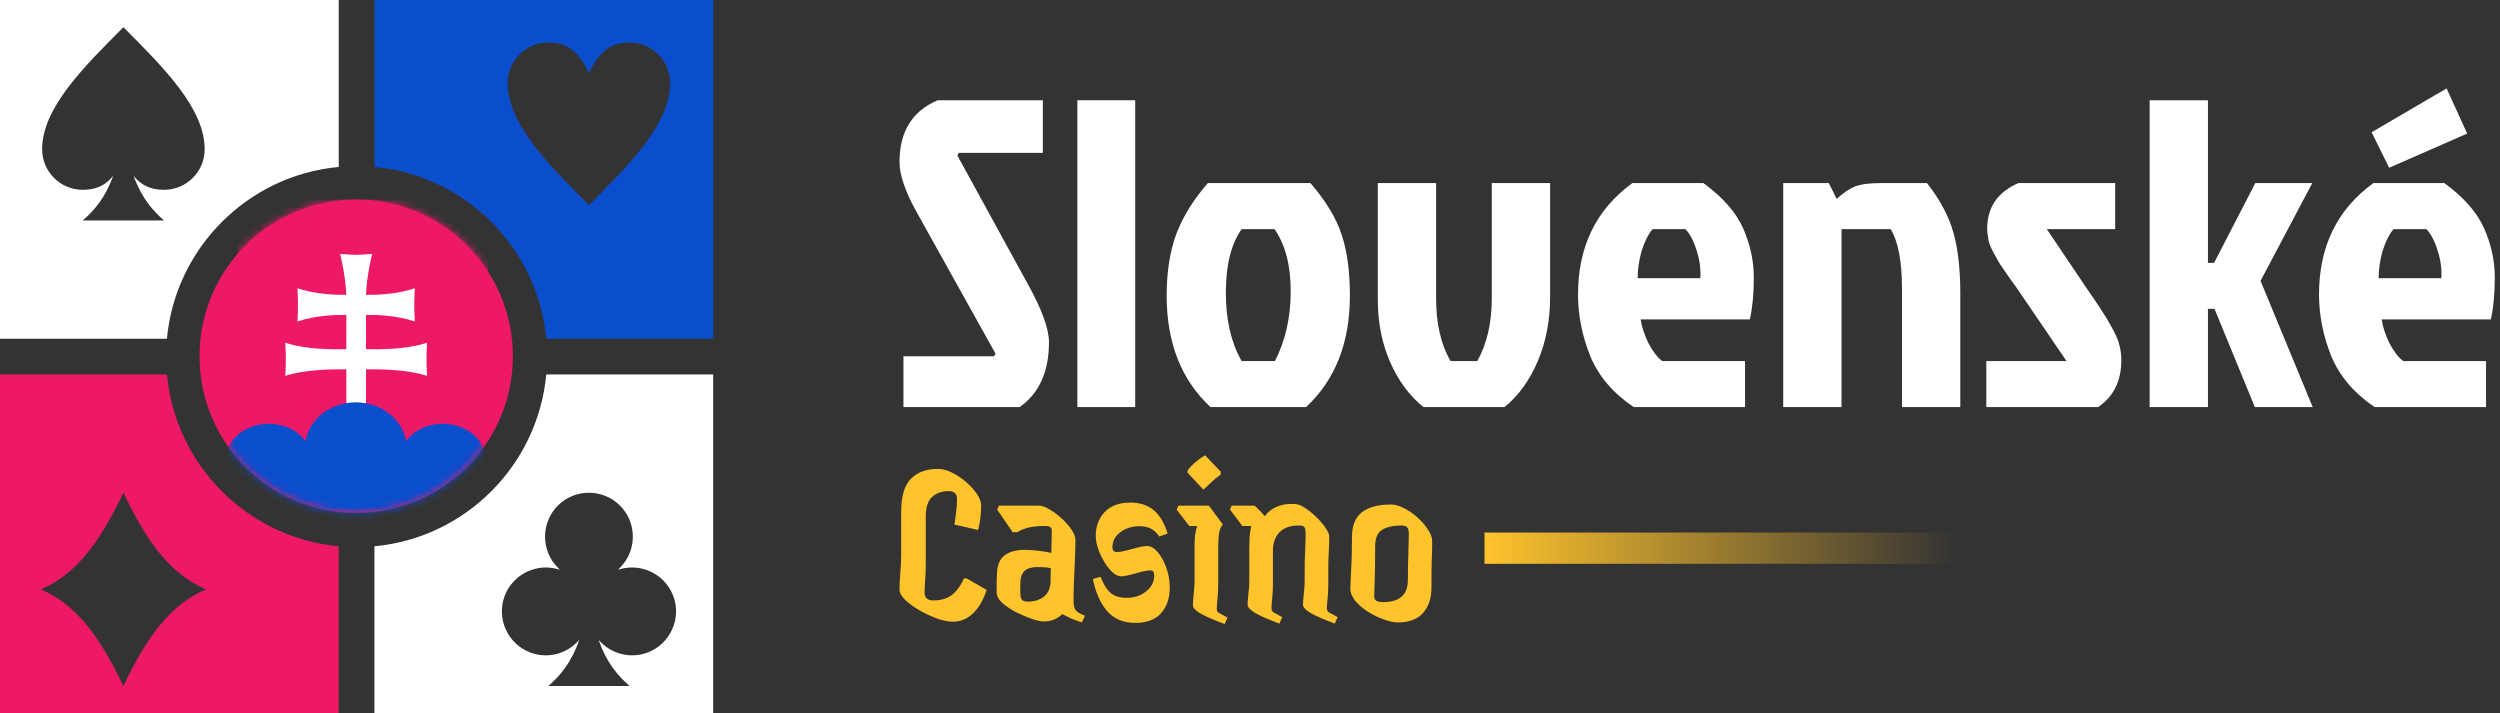 <?xml version="1.0" encoding="UTF-8"?>
<svg xmlns="http://www.w3.org/2000/svg" width="333" height="95" viewBox="0 0 333 95" fill="none">
  <rect x="0" y="0" width="333" height="95" fill="#333333" stroke="none"/>
  <path d="M323.198 30.519H318.819C318.235 31.22 317.748 32.193 317.359 33.438C317.009 34.684 316.833 35.89 316.833 37.058H325.183C325.261 35.89 325.105 34.684 324.716 33.438C324.326 32.154 323.82 31.18 323.198 30.519ZM331.138 48.093V54.224H316.308C313.583 52.394 311.657 50.137 310.528 47.451C309.438 44.726 308.893 41.982 308.893 39.218C308.893 32.835 311.306 27.891 316.133 24.388H325.591C328.199 26.296 329.971 28.32 330.905 30.46C331.839 32.601 332.306 34.762 332.306 36.941C332.306 39.121 332.131 40.989 331.781 42.547H317.242C317.359 43.442 317.69 44.473 318.235 45.641C318.819 46.77 319.441 47.587 320.103 48.093H331.138ZM315.899 17.615L325.883 11.777L328.628 17.791L318.235 22.345L315.899 17.615Z" fill="white"></path>
  <path d="M286.333 54.224V13.353H294.098V35.015H294.916L300.404 24.388H307.994L301.105 37.408L308.053 54.224H300.346L294.974 41.145H294.098V54.224H286.333Z" fill="white"></path>
  <path d="M268.84 24.388H281.743V30.519H272.635L278.181 38.751C280.673 42.294 282.054 44.726 282.327 46.05C282.483 46.672 282.56 47.315 282.56 47.977C282.56 50.74 281.529 52.823 279.466 54.224H264.577V48.093H275.262L269.015 38.926C268.742 38.498 268.314 37.895 267.73 37.117C267.185 36.338 266.757 35.715 266.446 35.248C266.134 34.742 265.92 34.372 265.803 34.139C265.687 33.905 265.531 33.613 265.336 33.263C265.142 32.874 265.005 32.543 264.928 32.27C264.772 31.531 264.694 30.927 264.694 30.46C264.694 27.619 266.076 25.595 268.84 24.388Z" fill="white"></path>
  <path d="M250.487 24.388H256.676C258.389 26.568 259.556 28.748 260.179 30.927C260.802 33.107 261.113 35.832 261.113 39.102V54.224H253.348V38.518C253.348 34.82 252.842 32.154 251.83 30.519H245.29V54.224H237.525V24.388H243.597L244.648 26.49C245.505 25.712 246.303 25.167 247.042 24.855C247.821 24.544 248.969 24.388 250.487 24.388Z" fill="white"></path>
  <path d="M224.499 30.519H220.12C219.536 31.219 219.049 32.193 218.66 33.438C218.31 34.684 218.135 35.89 218.135 37.058H226.484C226.562 35.89 226.406 34.684 226.017 33.438C225.628 32.154 225.122 31.18 224.499 30.519ZM232.439 48.093V54.224H217.609C214.884 52.394 212.958 50.137 211.829 47.451C210.739 44.726 210.194 41.982 210.194 39.218C210.194 32.835 212.607 27.891 217.434 24.388H226.893C229.501 26.296 231.272 28.32 232.206 30.46C233.14 32.601 233.607 34.762 233.607 36.941C233.607 39.121 233.432 40.989 233.082 42.547H218.543C218.66 43.442 218.991 44.473 219.536 45.641C220.12 46.77 220.743 47.587 221.404 48.093H232.439Z" fill="white"></path>
  <path d="M200.398 54.224H189.597C187.728 52.706 186.249 50.701 185.159 48.21C184.069 45.719 183.524 42.955 183.524 39.919V24.388H191.29V39.685C191.29 43.111 191.932 45.913 193.217 48.093H196.778C198.063 45.797 198.705 43.014 198.705 39.744V24.388H206.471V39.627C206.471 42.702 205.926 45.524 204.836 48.093C203.746 50.662 202.267 52.706 200.398 54.224Z" fill="white"></path>
  <path d="M173.966 54.224H161.238C157.346 50.604 155.399 45.66 155.399 39.394C155.399 36.241 155.828 33.496 156.684 31.161C157.579 28.826 158.98 26.568 160.888 24.388H174.55C176.574 26.724 177.956 29.001 178.696 31.219C179.435 33.399 179.805 36.124 179.805 39.394C179.805 45.66 177.859 50.604 173.966 54.224ZM165.384 48.093H169.821C171.222 45.368 171.923 42.274 171.923 38.81C171.923 35.345 171.203 32.582 169.763 30.519H165.384C163.982 32.504 163.282 35.326 163.282 38.985C163.282 42.605 163.982 45.641 165.384 48.093Z" fill="white"></path>
  <path d="M151.209 13.353V54.224H143.502V13.353H151.209Z" fill="white"></path>
  <path d="M124.894 13.353H138.907V20.36H127.697L127.522 20.71L136.863 37.759C138.771 41.184 139.724 43.792 139.724 45.583C139.724 49.514 138.42 52.394 135.812 54.224H120.34V47.451H132.426L132.601 47.101L122.092 28.242C120.574 25.517 119.814 23.298 119.814 21.586C119.814 17.538 121.508 14.793 124.894 13.353Z" fill="white"></path>
  <path d="M186.189 82.906C185.681 82.906 185.066 82.779 184.345 82.524C183.624 82.27 182.925 81.931 182.247 81.507C181.568 81.083 180.996 80.595 180.529 80.044C180.084 79.493 179.862 78.931 179.862 78.359C179.862 78.105 179.894 77.362 179.957 76.133C180.042 74.903 180.084 73.367 180.084 71.522C180.084 70.039 180.519 68.947 181.388 68.247C182.257 67.548 183.561 67.198 185.299 67.198C185.808 67.198 186.37 67.357 186.984 67.675C187.62 67.993 188.224 68.406 188.797 68.915C189.369 69.424 189.835 69.964 190.196 70.537C190.577 71.088 190.768 71.607 190.768 72.095C190.768 72.9 190.747 73.769 190.705 74.702C190.683 75.635 190.673 76.833 190.673 78.295C190.673 79.652 190.302 80.765 189.56 81.634C188.818 82.482 187.694 82.906 186.189 82.906ZM184.154 80.203C185.32 80.203 186.168 79.959 186.698 79.472C187.249 78.984 187.525 78.263 187.525 77.309C187.525 76.631 187.535 75.868 187.557 75.02C187.578 74.151 187.599 73.356 187.62 72.635C187.641 71.893 187.652 71.374 187.652 71.077C187.652 70.717 187.588 70.452 187.461 70.282C187.334 70.092 187.08 69.996 186.698 69.996C185.553 69.996 184.674 70.198 184.059 70.6C183.465 70.982 183.169 71.713 183.169 72.794C183.169 74.829 183.147 76.366 183.105 77.405C183.063 78.422 183.041 79.111 183.041 79.472C183.041 79.959 183.412 80.203 184.154 80.203Z" fill="#FFC32C"></path>
  <path d="M170.412 83.065C169.055 82.556 168.006 82.1 167.264 81.697C166.543 81.273 166.183 80.892 166.183 80.553C166.183 80.256 166.214 79.8 166.278 79.186C166.363 78.549 166.405 77.935 166.405 77.341V73.271C166.405 72.847 166.416 72.317 166.437 71.681C166.479 71.045 166.554 70.505 166.66 70.06H165.483L163.83 67.866L164.052 67.357H167.041C167.126 67.357 167.306 67.505 167.582 67.802C167.879 68.078 168.175 68.396 168.472 68.756C168.875 68.205 169.373 67.802 169.967 67.548C170.581 67.272 171.175 67.134 171.747 67.134H172.415C172.839 67.134 173.305 67.304 173.814 67.643C174.344 67.982 174.853 68.396 175.34 68.883C175.849 69.371 176.262 69.858 176.58 70.346C176.898 70.812 177.057 71.194 177.057 71.49C177.057 72.02 177.036 72.678 176.994 73.462C176.951 74.246 176.93 74.882 176.93 75.37V77.691C176.93 78.454 176.898 79.132 176.835 79.726C176.771 80.298 176.739 80.733 176.739 81.03C176.739 81.242 176.814 81.411 176.962 81.538C177.132 81.644 177.534 81.867 178.17 82.206L177.789 83.065C176.432 82.556 175.383 82.1 174.641 81.697C173.92 81.273 173.56 80.892 173.56 80.553C173.56 80.256 173.591 79.8 173.655 79.186C173.74 78.549 173.782 77.935 173.782 77.341V75.688C173.782 75.009 173.803 74.236 173.846 73.367C173.888 72.497 173.909 71.734 173.909 71.077C173.909 70.653 173.856 70.367 173.75 70.219C173.644 70.07 173.411 69.996 173.051 69.996C171.864 69.996 170.984 70.303 170.412 70.918C169.839 71.512 169.553 72.338 169.553 73.398V77.691C169.553 78.454 169.521 79.132 169.458 79.726C169.394 80.298 169.362 80.733 169.362 81.03C169.362 81.242 169.437 81.411 169.585 81.538C169.755 81.644 170.157 81.867 170.793 82.206L170.412 83.065Z" fill="#FFC32C"></path>
  <path d="M160.292 65.227L158.193 62.969V62.651C158.766 61.888 159.539 61.22 160.515 60.648L162.613 62.842L162.581 63.223C162.157 63.52 161.755 63.849 161.373 64.209C161.013 64.569 160.652 64.909 160.292 65.227ZM163.122 83.128C161.765 82.62 160.716 82.164 159.974 81.761C159.253 81.337 158.893 80.956 158.893 80.616C158.893 80.32 158.925 79.864 158.988 79.249C159.073 78.613 159.115 77.999 159.115 77.405V72.858C159.115 72.307 159.137 71.798 159.179 71.332C159.243 70.844 159.338 70.42 159.465 70.06H158.416L156.731 67.897L156.953 67.357H161.023L162.868 69.837C162.613 70.176 162.444 70.6 162.359 71.109C162.295 71.618 162.263 72.264 162.263 73.049V77.755C162.263 78.518 162.232 79.196 162.168 79.79C162.104 80.362 162.073 80.797 162.073 81.093C162.073 81.305 162.147 81.475 162.295 81.602C162.465 81.708 162.868 81.931 163.504 82.27L163.122 83.128Z" fill="#FFC32C"></path>
  <path d="M151.264 82.969C149.653 82.969 148.391 82.45 147.48 81.411C146.568 80.351 145.932 78.921 145.572 77.119L146.59 76.832C146.992 77.85 147.448 78.571 147.957 78.995C148.487 79.419 149.197 79.631 150.087 79.631C151.105 79.631 151.963 79.344 152.663 78.772C153.384 78.2 153.744 77.5 153.744 76.674C153.744 76.207 153.574 75.974 153.235 75.974C152.96 75.974 152.557 76.038 152.027 76.165C151.518 76.292 151.009 76.43 150.501 76.578C149.992 76.705 149.61 76.769 149.356 76.769C148.974 76.769 148.582 76.589 148.179 76.228C147.798 75.868 147.437 75.412 147.098 74.861C146.759 74.289 146.484 73.695 146.272 73.08C146.06 72.466 145.954 71.893 145.954 71.363C145.954 70.113 146.346 69.063 147.13 68.215C147.936 67.368 149.08 66.944 150.564 66.944C151.836 66.944 152.875 67.283 153.68 67.961C154.486 68.639 155.101 69.678 155.525 71.077L154.412 71.459C153.839 70.547 152.97 70.091 151.804 70.091C150.787 70.091 149.928 70.356 149.229 70.886C148.529 71.416 148.179 72.084 148.179 72.89C148.179 73.314 148.381 73.526 148.784 73.526C149.102 73.526 149.515 73.462 150.024 73.335C150.532 73.186 151.041 73.049 151.55 72.921C152.059 72.794 152.472 72.731 152.79 72.731C153.278 72.731 153.755 73.006 154.221 73.557C154.687 74.109 155.069 74.808 155.366 75.656C155.662 76.504 155.811 77.373 155.811 78.263C155.811 79.684 155.419 80.828 154.634 81.698C153.85 82.545 152.726 82.969 151.264 82.969Z" fill="#FFC32C"></path>
  <path d="M144.107 82.906C143.598 82.736 143.132 82.567 142.708 82.397C142.284 82.206 141.881 82.005 141.499 81.793C141.202 82.09 140.842 82.333 140.418 82.524C140.015 82.694 139.549 82.779 139.019 82.779C138.659 82.779 138.129 82.662 137.429 82.429C136.751 82.196 136.051 81.899 135.331 81.538C134.61 81.157 133.995 80.744 133.486 80.298C132.999 79.832 132.755 79.376 132.755 78.931C132.755 78.38 132.755 77.892 132.755 77.468C132.776 77.023 132.787 76.758 132.787 76.674C132.787 75.423 133.105 74.543 133.741 74.034C134.398 73.504 135.309 73.239 136.475 73.239C137.069 73.239 137.705 73.282 138.383 73.367C139.061 73.451 139.613 73.547 140.037 73.653C140.058 73.059 140.068 72.498 140.068 71.968C140.09 71.416 140.1 71.003 140.1 70.727C140.1 70.494 140.037 70.325 139.909 70.219C139.782 70.113 139.549 70.06 139.21 70.06C138.383 70.06 137.684 70.123 137.111 70.251C136.539 70.378 135.998 70.59 135.49 70.886H134.885L132.819 67.866L133.073 67.357H138.383C138.807 67.357 139.284 67.526 139.814 67.866C140.365 68.184 140.906 68.586 141.436 69.074C141.966 69.561 142.4 70.06 142.739 70.568C143.079 71.077 143.248 71.522 143.248 71.904C143.248 72.603 143.227 73.43 143.185 74.384C143.142 75.338 143.1 76.313 143.057 77.309C143.015 78.285 142.994 79.175 142.994 79.98C142.994 80.616 143.1 81.061 143.312 81.316C143.524 81.549 143.926 81.782 144.52 82.016L144.107 82.906ZM135.903 78.931C135.903 79.461 135.998 79.8 136.189 79.949C136.38 80.076 136.613 80.139 136.889 80.139C137.758 80.139 138.479 79.917 139.051 79.472C139.644 79.005 139.941 78.285 139.941 77.309C139.941 77.119 139.941 76.885 139.941 76.61C139.962 76.334 139.973 76.027 139.973 75.688C139.74 75.624 139.454 75.582 139.114 75.561C138.775 75.539 138.468 75.529 138.192 75.529C137.429 75.529 136.857 75.698 136.475 76.038C136.094 76.377 135.903 76.97 135.903 77.818V78.931Z" fill="#FFC32C"></path>
  <path d="M126.937 82.811C126.344 82.811 125.644 82.673 124.838 82.397C124.033 82.1 123.238 81.729 122.454 81.284C121.691 80.839 121.055 80.373 120.546 79.885C120.058 79.397 119.814 78.952 119.814 78.55C119.814 77.999 119.846 77.299 119.91 76.451C119.995 75.582 120.037 74.67 120.037 73.716V68.216C120.037 66.138 120.461 64.665 121.309 63.796C122.178 62.905 123.376 62.46 124.902 62.46C125.538 62.46 126.185 62.63 126.842 62.969C127.52 63.308 128.145 63.732 128.718 64.241C129.311 64.75 129.788 65.279 130.149 65.831C130.509 66.382 130.689 66.869 130.689 67.293C130.689 67.781 130.657 68.332 130.594 68.947C130.53 69.54 130.424 70.091 130.276 70.6L127.128 69.869C127.213 69.36 127.287 68.82 127.35 68.247C127.435 67.675 127.478 67.081 127.478 66.467C127.478 65.767 127.107 65.417 126.365 65.417C125.432 65.417 124.69 65.682 124.139 66.212C123.588 66.721 123.312 67.601 123.312 68.851V74.988C123.312 76.048 123.28 76.896 123.217 77.532C123.174 78.168 123.153 78.613 123.153 78.868C123.153 79.609 123.535 79.981 124.298 79.981C125.294 79.981 126.11 79.747 126.746 79.281C127.382 78.815 127.933 78.073 128.4 77.055H128.781L131.421 78.581C130.975 79.938 130.361 80.987 129.576 81.729C128.813 82.45 127.933 82.811 126.937 82.811Z" fill="#FFC32C"></path>
  <rect width="63.042" height="4.163" transform="matrix(-1 0 0 1 260.779 70.936)" fill="url(#paint0_linear_162_10984)"></rect>
  <path fill-rule="evenodd" clip-rule="evenodd" d="M72.762 49.881H94.996V95H49.874V72.767C61.991 71.64 71.633 61.989 72.762 49.881ZM78.446 91.376H73.037C74.506 90.087 76.074 88.382 77.157 85.224C75.738 86.893 73.428 87.695 71.181 87.091C68.073 86.256 66.213 83.032 67.047 79.927C67.875 76.814 71.1 74.952 74.214 75.787L74.574 75.885L74.306 75.617C72.033 73.344 72.033 69.615 74.306 67.344C76.586 65.064 80.309 65.064 82.586 67.344C84.864 69.617 84.864 73.346 82.586 75.617L82.325 75.885L82.681 75.787C85.793 74.952 89.019 76.814 89.854 79.927C90.689 83.032 88.826 86.259 85.714 87.091C83.467 87.695 81.156 86.891 79.738 85.224C80.827 88.38 82.391 90.087 83.86 91.376H78.446Z" fill="white"></path>
  <path fill-rule="evenodd" clip-rule="evenodd" d="M0 45.119V0H45.119V22.238C33.011 23.358 23.36 33.009 22.233 45.117H0V45.119ZM16.435 29.367H11.026C12.464 28.111 13.988 26.448 15.073 23.428C14.065 24.667 12.851 25.284 11.021 25.284C8.032 25.284 5.612 22.862 5.612 19.875C5.612 14.458 11.021 9.042 16.437 3.626C21.854 9.042 27.263 14.458 27.263 19.875C27.263 22.864 24.84 25.284 21.854 25.284C20.024 25.284 18.816 24.667 17.801 23.435C18.884 26.448 20.41 28.111 21.849 29.367H16.435Z" fill="white"></path>
  <path fill-rule="evenodd" clip-rule="evenodd" d="M49.874 0H94.993V45.119H72.762C71.635 33.011 61.991 23.36 49.876 22.24V0H49.874ZM78.446 9.73C79.797 7.015 81.154 5.664 83.862 5.664C86.852 5.664 89.272 8.091 89.272 11.074C89.272 16.49 83.862 21.906 78.446 27.322C73.03 21.906 67.621 16.49 67.621 11.074C67.621 8.091 70.043 5.664 73.03 5.664C75.736 5.664 77.089 7.017 78.446 9.73Z" fill="#0B4ECD"></path>
  <path fill-rule="evenodd" clip-rule="evenodd" d="M0 49.881H22.233C23.36 61.989 33.011 71.64 45.119 72.767V94.998H0V49.881ZM16.435 91.376C19.591 84.769 22.747 80.48 27.45 78.508C22.75 76.529 19.593 72.24 16.435 65.633C13.279 72.24 10.13 76.529 5.427 78.508C10.13 80.48 13.279 84.769 16.435 91.376Z" fill="#ED1967"></path>
  <ellipse cx="47.445" cy="47.448" rx="20.869" ry="20.873" fill="#ED1967"></ellipse>
  <mask id="mask0_162_10984" style="mask-type:alpha" maskUnits="userSpaceOnUse" x="26" y="26" width="43" height="43">
    <ellipse cx="47.445" cy="47.448" rx="20.869" ry="20.873" fill="#ED1967"></ellipse>
  </mask>
  <g mask="url(#mask0_162_10984)">
    <path d="M48.319 68.965C41.47 65.672 31.67 59.134 31.67 46.204C31.67 33.274 31.627 26.576 31.627 26.576H48.319H65.011C65.011 26.576 64.968 33.274 64.968 46.204C64.968 59.134 55.171 65.672 48.319 68.965Z" fill="url(#paint1_linear_162_10984)"></path>
    <path d="M48.748 46.511C50.405 46.538 54.006 46.601 56.885 45.647C56.885 45.647 56.808 46.669 56.808 47.857C56.808 49.048 56.885 50.067 56.885 50.067C54.245 49.192 50.616 49.173 48.748 49.195V69.624H46.133V49.197C44.268 49.173 40.636 49.192 37.996 50.069C37.996 50.069 38.073 49.048 38.073 47.86C38.073 46.669 37.996 45.65 37.996 45.65C40.873 46.603 44.477 46.541 46.133 46.514V41.944C44.625 41.93 42.076 42.001 39.617 42.819C39.617 42.819 39.694 41.797 39.694 40.608C39.694 39.418 39.617 38.399 39.617 38.399C42.073 39.213 44.617 39.287 46.125 39.273C46.048 36.753 45.306 33.824 45.306 33.824C45.306 33.824 46.831 33.941 47.438 33.941C48.048 33.941 49.57 33.824 49.57 33.824C49.57 33.824 48.831 36.753 48.751 39.273C50.259 39.287 52.803 39.213 55.259 38.399C55.259 38.399 55.182 39.42 55.182 40.608C55.182 41.799 55.259 42.819 55.259 42.819C52.8 42.001 50.254 41.93 48.743 41.944V46.511H48.748Z" fill="white"></path>
    <path d="M47.39 65.801C51.136 65.801 54.172 63.068 54.172 59.696C54.172 56.324 51.136 53.59 47.39 53.59C43.645 53.59 40.609 56.324 40.609 59.696C40.609 63.068 43.645 65.801 47.39 65.801Z" fill="#0B4ECD"></path>
    <path d="M58.973 65.801C62.099 65.801 64.633 63.707 64.633 61.124C64.633 58.54 62.099 56.446 58.973 56.446C55.847 56.446 53.313 58.54 53.313 61.124C53.313 63.707 55.847 65.801 58.973 65.801Z" fill="#0B4ECD"></path>
    <path d="M35.804 65.801C38.93 65.801 41.464 63.707 41.464 61.124C41.464 58.54 38.93 56.446 35.804 56.446C32.678 56.446 30.144 58.54 30.144 61.124C30.144 63.707 32.678 65.801 35.804 65.801Z" fill="#0B4ECD"></path>
    <path d="M34.241 66.27L35.383 62.416L47.391 59.696L58.973 62.273L61.061 65.801L47.649 74.961L34.241 66.27Z" fill="#0B4ECD"></path>
  </g>
  <defs>
    <linearGradient id="paint0_linear_162_10984" x1="63.042" y1="0" x2="0" y2="0" gradientUnits="userSpaceOnUse">
      <stop stop-color="#FFC32C"></stop>
      <stop offset="1" stop-color="#FFC32C" stop-opacity="0"></stop>
    </linearGradient>
    <linearGradient id="paint1_linear_162_10984" x1="31.628" y1="47.77" x2="65.013" y2="47.77" gradientUnits="userSpaceOnUse">
      <stop stop-color="#ED1967"></stop>
      <stop offset="1" stop-color="#ED1967"></stop>
    </linearGradient>
  </defs>
</svg>
